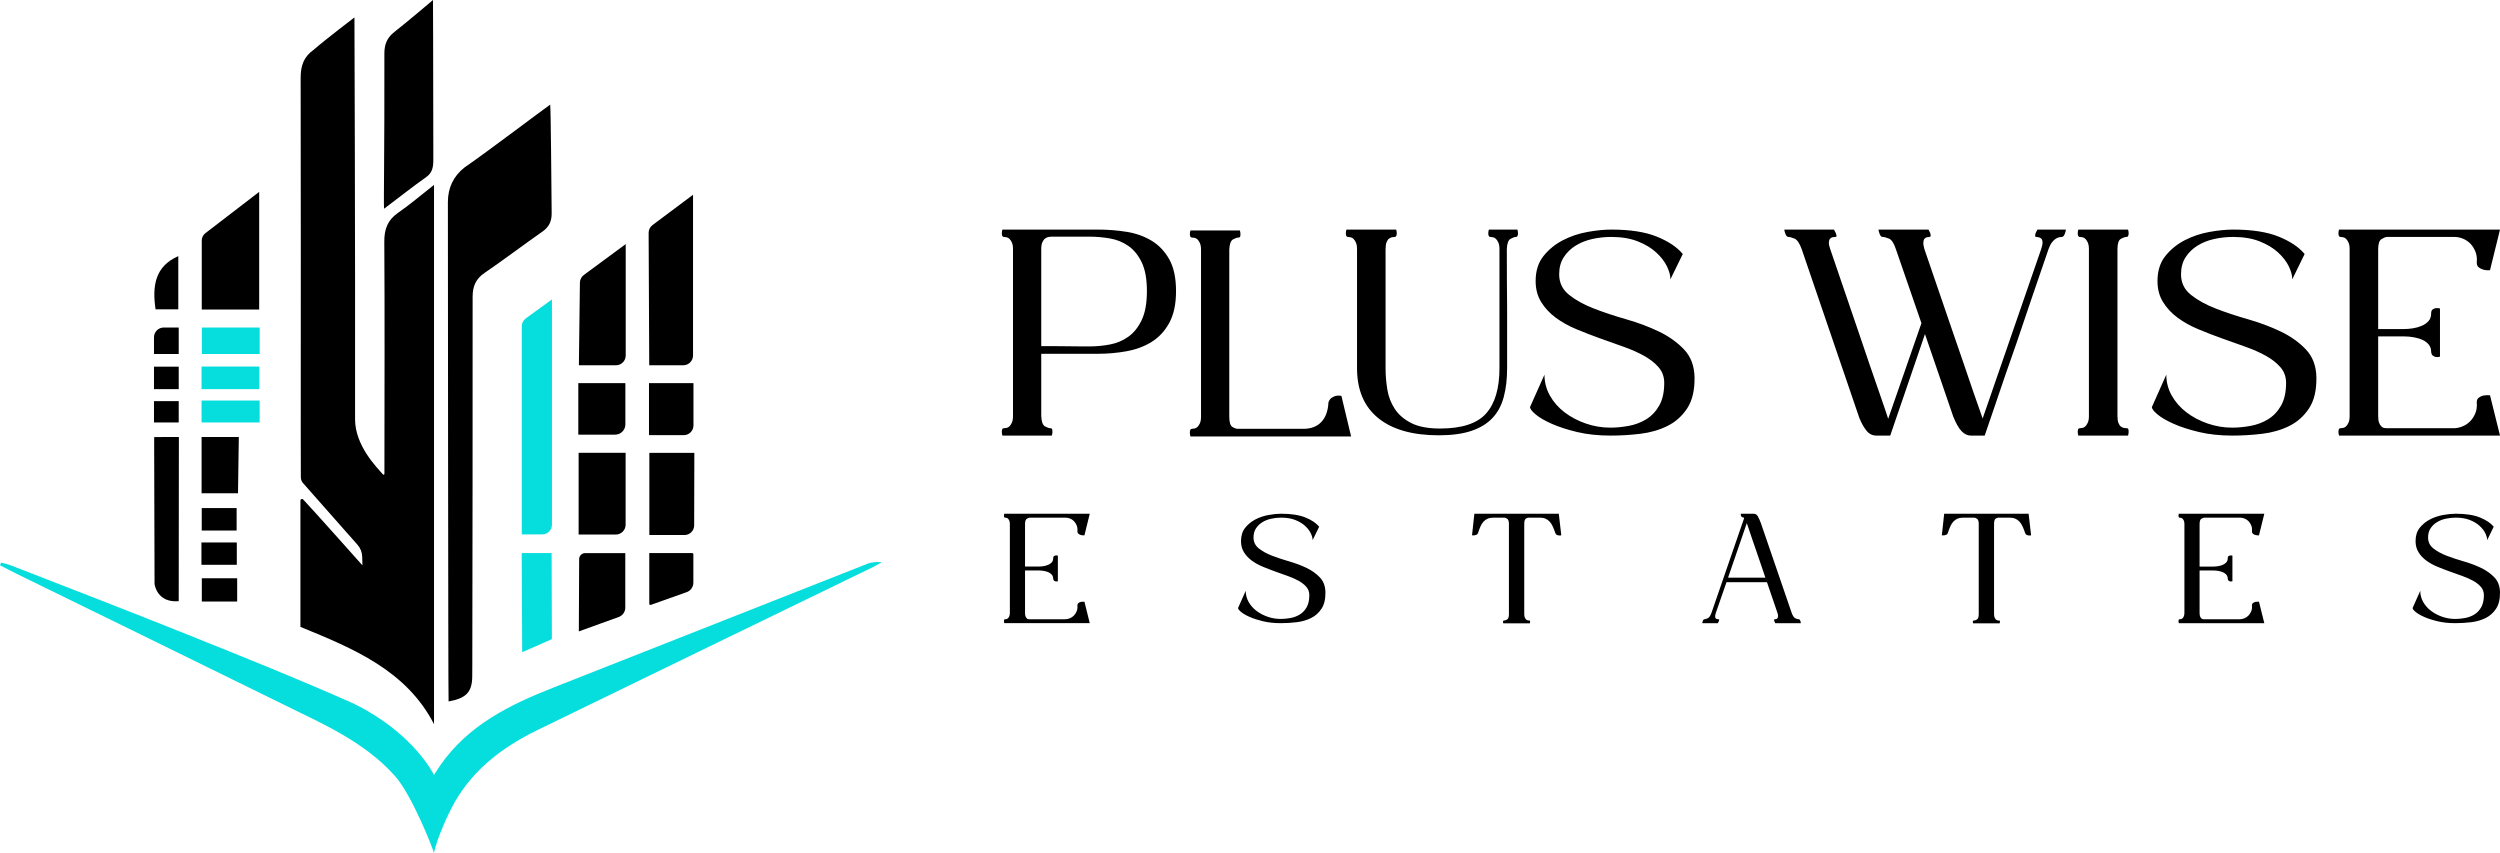 <?xml version="1.0" encoding="UTF-8"?>
<svg xmlns="http://www.w3.org/2000/svg" viewBox="0 0 830.867 283.465">
  <defs>
    <style>
      .st0 {
        fill: #000;
      }

      .st1 {
        fill: #06dddd;
      }
    </style>
  </defs>
  <g>
    <path class="st0" d="M460.489,82.759v39.611c0,2.347.196,4.711.587,7.091.391,2.381,1.223,4.532,2.494,6.455,1.271,1.924,3.096,3.489,5.477,4.694,2.379,1.208,5.558,1.81,9.536,1.81,7.238,0,12.339-1.663,15.307-4.988,2.966-3.326,4.45-8.346,4.45-15.062v-39.611c0-.912-.131-1.646-.391-2.201-.261-.553-.538-.961-.831-1.223-.293-.26-.62-.423-.978-.489-.359-.064-.636-.098-.831-.098-.457,0-.685-.423-.685-1.271,0-.326.064-.717.196-1.174h9.487c.13.523.196.929.196,1.223s-.049.572-.147.831c-.098.261-.278.391-.538.391-.457,0-1.061.212-1.809.636-.75.425-1.158,1.582-1.223,3.472,0,7.173.032,13.628.098,19.365v20.148c0,3.587-.376,6.782-1.125,9.585-.75,2.804-2.005,5.135-3.766,6.993-1.76,1.859-4.092,3.276-6.993,4.255-2.902.978-6.504,1.467-10.807,1.467-8.738,0-15.453-1.907-20.148-5.722-4.695-3.814-7.042-9.34-7.042-16.578v-39.611c0-.912-.131-1.646-.391-2.201-.261-.553-.538-.961-.831-1.223-.293-.26-.62-.423-.978-.489-.359-.064-.636-.098-.831-.098-.457,0-.685-.423-.685-1.271,0-.326.064-.717.196-1.174h16.529c.13.457.196.848.196,1.174,0,.848-.229,1.271-.685,1.271-.261,0-.555.034-.88.098-.327.066-.653.212-.978.44-.327.229-.604.62-.831,1.174-.229.555-.342,1.32-.342,2.298ZM398.766,140.708c-.261.555-.538.962-.831,1.222-.293.261-.62.425-.978.489-.359.065-.636.098-.831.098-.457,0-.685.425-.685,1.271,0,.391.064.816.196,1.271h53.401l-3.228-13.497c-.652-.13-1.271-.13-1.858,0-.457.131-.914.342-1.369.636-.457.294-.816.799-1.076,1.516-.131,2.804-.914,4.973-2.347,6.504-1.435,1.533-3.423,2.298-5.966,2.298h-21.81c-.523,0-1.125-.211-1.809-.636-.685-.424-1.027-1.548-1.027-3.374v-55.456c.064-1.89.472-3.047,1.223-3.472.749-.423,1.352-.636,1.809-.636.326,0,.521-.113.587-.342.064-.228.098-.504.098-.831s-.066-.717-.196-1.174h-16.431c-.131.457-.196.848-.196,1.174s.049.604.147.831c.098.229.277.342.538.342.196,0,.472.034.831.098.358.066.685.229.978.489.293.261.57.669.831,1.223.26.555.391,1.288.391,2.201v55.554c0,.913-.131,1.647-.391,2.201ZM336.667,138.312v-55.553c0-.912-.131-1.646-.391-2.201-.261-.553-.538-.961-.832-1.223-.294-.26-.62-.423-.978-.489-.359-.064-.636-.098-.831-.098-.457,0-.685-.423-.685-1.271,0-.326.065-.717.196-1.174h31.885c3.13,0,6.243.244,9.34.734,3.096.489,5.868,1.467,8.313,2.934,2.445,1.467,4.417,3.538,5.917,6.211,1.499,2.674,2.25,6.195,2.25,10.563,0,4.303-.75,7.824-2.25,10.563-1.501,2.739-3.472,4.858-5.917,6.357-2.445,1.501-5.217,2.528-8.313,3.081-3.098.554-6.211.831-9.34.831h-18.975v20.637c.065,1.892.473,3.049,1.223,3.472.749.425,1.352.636,1.809.636.326,0,.521.114.587.342.064.23.098.506.098.832,0,.391-.066.816-.196,1.271h-16.431c-.131-.456-.196-.88-.196-1.271,0-.326.049-.602.147-.832.098-.228.277-.342.538-.342.195,0,.472-.032.831-.098.358-.064.685-.228.978-.489.294-.26.57-.667.832-1.222.26-.553.391-1.287.391-2.201ZM346.056,115.035h4.304c1.695,0,3.358.016,4.988.049,1.629.034,3.081.049,4.352.049h2.396c2.216,0,4.465-.211,6.749-.636,2.282-.424,4.336-1.287,6.162-2.592,1.825-1.304,3.309-3.162,4.45-5.575,1.14-2.412,1.712-5.607,1.712-9.585s-.571-7.155-1.712-9.536c-1.142-2.379-2.625-4.206-4.45-5.477-1.826-1.271-3.88-2.103-6.162-2.494-2.283-.391-4.533-.587-6.749-.587h-12.617c-.261,0-.587.034-.978.098-.391.066-.767.229-1.125.489-.359.261-.669.669-.929,1.223-.261.555-.391,1.32-.391,2.298v32.276ZM547.135,139.339c-1.76,1.076-3.701,1.809-5.82,2.201-2.12.391-4.157.587-6.113.587-2.804,0-5.526-.456-8.167-1.369-2.641-.913-4.988-2.152-7.042-3.717-2.054-1.565-3.684-3.423-4.89-5.575-1.207-2.152-1.809-4.465-1.809-6.944l-4.792,10.759c0,.587.619,1.403,1.858,2.445,1.238,1.044,3.032,2.088,5.379,3.13,2.347,1.044,5.167,1.956,8.46,2.739,3.292.782,6.993,1.174,11.101,1.174,3.194,0,6.455-.195,9.781-.587,3.325-.391,6.341-1.255,9.047-2.592,2.705-1.335,4.906-3.292,6.602-5.868,1.695-2.575,2.509-6.015,2.445-10.318-.066-3.781-1.223-6.862-3.472-9.243-2.25-2.38-5.037-4.368-8.362-5.966-3.325-1.597-6.929-2.95-10.808-4.059-3.88-1.108-7.467-2.298-10.759-3.57-3.293-1.271-6.049-2.787-8.265-4.548-2.217-1.76-3.325-4.042-3.325-6.846,0-2.216.504-4.108,1.516-5.673,1.01-1.565,2.33-2.852,3.961-3.863,1.629-1.01,3.472-1.744,5.526-2.201,2.054-.455,4.157-.685,6.308-.685,3.39,0,6.324.489,8.803,1.467,2.477.978,4.514,2.201,6.113,3.668,1.597,1.467,2.787,3,3.57,4.597.782,1.599,1.174,3.049,1.174,4.352l4.108-8.411c-1.892-2.282-4.76-4.206-8.607-5.77-3.848-1.565-8.9-2.347-15.16-2.347-2.347,0-4.973.261-7.873.782-2.902.523-5.624,1.435-8.167,2.739-2.543,1.305-4.695,3.049-6.455,5.233-1.76,2.185-2.641,4.973-2.641,8.362,0,2.674.619,5.005,1.858,6.993,1.238,1.99,2.852,3.717,4.841,5.184,1.988,1.467,4.27,2.739,6.846,3.814,2.575,1.076,5.184,2.088,7.824,3.032,2.641.946,5.248,1.875,7.824,2.787,2.575.914,4.857,1.924,6.846,3.032,1.988,1.109,3.602,2.381,4.841,3.814,1.238,1.435,1.858,3.163,1.858,5.183,0,3.066-.555,5.575-1.663,7.531-1.109,1.956-2.543,3.472-4.303,4.548Z"/>
    <path class="st0" d="M780.889,138.312v-55.553c0-.912-.131-1.646-.391-2.201-.261-.553-.538-.961-.831-1.223-.293-.26-.62-.423-.978-.489-.359-.064-.636-.098-.831-.098-.457,0-.685-.423-.685-1.271,0-.326.064-.717.196-1.174h53.499l-3.325,13.497c-.848.066-1.599,0-2.25-.196-.523-.13-1.012-.374-1.467-.734-.457-.358-.685-.896-.685-1.614.13-1.369-.017-2.575-.44-3.619-.425-1.042-.978-1.922-1.663-2.641-.685-.717-1.501-1.271-2.445-1.663-.946-.391-1.907-.587-2.885-.587h-22.495c-.523.066-1.125.327-1.809.782-.685.457-1.027,1.565-1.027,3.325v26.505h8.509c.978,0,1.988-.081,3.032-.244,1.042-.162,2.02-.44,2.934-.831.912-.391,1.663-.912,2.25-1.565.587-.651.88-1.499.88-2.543,0-.651.162-1.091.489-1.32.326-.228.651-.374.978-.44.455-.064.944-.032,1.467.098v16.04c-.523.131-.978.164-1.369.098-.327-.064-.652-.211-.978-.44-.327-.227-.523-.668-.587-1.32,0-.912-.261-1.695-.782-2.347-.523-.651-1.207-1.174-2.054-1.565-.848-.391-1.809-.685-2.885-.88-1.076-.196-2.168-.293-3.277-.293h-8.607v26.505c0,.914.098,1.631.293,2.152.196.523.44.929.734,1.223.293.294.587.474.88.538.293.066.57.098.831.098h22.299c.978,0,1.956-.196,2.934-.587.978-.391,1.825-.944,2.543-1.663.717-.716,1.304-1.614,1.761-2.69.455-1.076.619-2.298.489-3.668,0-.717.228-1.238.685-1.565.456-.325.944-.553,1.467-.684.651-.13,1.401-.162,2.25-.098l3.325,13.399h-53.499c-.131-.455-.196-.88-.196-1.271,0-.326.049-.602.147-.832.098-.228.277-.342.538-.342.196,0,.472-.032.831-.098.358-.064.685-.228.978-.489.293-.26.57-.668.831-1.223.26-.553.391-1.287.391-2.201ZM753.804,139.339c-1.76,1.076-3.701,1.809-5.819,2.201-2.12.391-4.157.587-6.113.587-2.804,0-5.526-.455-8.167-1.369-2.641-.913-4.988-2.152-7.042-3.717-2.054-1.565-3.684-3.423-4.89-5.575-1.207-2.152-1.809-4.465-1.809-6.944l-4.792,10.759c0,.587.619,1.403,1.858,2.445,1.238,1.044,3.032,2.088,5.379,3.13,2.347,1.044,5.167,1.956,8.46,2.739,3.292.782,6.993,1.174,11.101,1.174,3.194,0,6.455-.195,9.781-.587,3.325-.391,6.34-1.255,9.047-2.592,2.705-1.336,4.906-3.292,6.602-5.868,1.695-2.575,2.509-6.015,2.445-10.318-.066-3.781-1.223-6.862-3.472-9.243-2.25-2.38-5.037-4.368-8.362-5.966-3.325-1.597-6.929-2.95-10.807-4.059-3.88-1.108-7.467-2.298-10.759-3.57-3.293-1.271-6.049-2.787-8.265-4.548-2.217-1.76-3.325-4.042-3.325-6.846,0-2.216.504-4.108,1.516-5.673,1.01-1.565,2.331-2.852,3.961-3.863,1.629-1.01,3.472-1.744,5.526-2.201,2.054-.455,4.157-.685,6.308-.685,3.389,0,6.324.489,8.802,1.467,2.477.978,4.514,2.201,6.113,3.668,1.597,1.467,2.787,3,3.57,4.597.782,1.599,1.174,3.049,1.174,4.352l4.108-8.411c-1.892-2.282-4.76-4.206-8.607-5.77-3.848-1.565-8.9-2.347-15.16-2.347-2.347,0-4.973.261-7.873.782-2.902.523-5.624,1.435-8.167,2.739-2.543,1.305-4.695,3.049-6.455,5.233-1.76,2.185-2.641,4.973-2.641,8.362,0,2.674.619,5.005,1.858,6.993,1.238,1.99,2.852,3.717,4.841,5.184,1.988,1.467,4.27,2.739,6.846,3.814,2.575,1.076,5.184,2.088,7.824,3.032,2.641.946,5.248,1.875,7.824,2.787,2.575.914,4.857,1.924,6.846,3.032,1.988,1.109,3.602,2.381,4.841,3.814,1.238,1.435,1.858,3.163,1.858,5.183,0,3.066-.555,5.575-1.663,7.531-1.109,1.956-2.543,3.472-4.303,4.548ZM693.848,140.512c-.261.555-.538.963-.831,1.223-.293.261-.62.425-.978.489-.359.066-.636.098-.831.098-.261,0-.44.114-.538.342-.098.23-.147.506-.147.832,0,.391.064.816.196,1.271h16.529c.13-.456.196-.88.196-1.271,0-.326-.034-.602-.098-.832-.066-.228-.261-.342-.587-.342-.261,0-.555-.032-.88-.098-.327-.064-.652-.211-.978-.44-.327-.228-.604-.619-.831-1.174-.229-.553-.342-1.32-.342-2.298v-55.455c0-1.89.374-3.047,1.125-3.472.749-.423,1.385-.636,1.907-.636.455,0,.685-.423.685-1.271,0-.326-.066-.717-.196-1.174h-16.529c-.131.457-.196.848-.196,1.174,0,.848.228,1.271.685,1.271.196,0,.472.034.831.098.358.066.685.229.978.489.293.261.57.669.831,1.223.26.555.391,1.288.391,2.201v55.553c0,.914-.131,1.647-.391,2.201ZM609.042,78.847c.325-.064.618-.098.88-.098.326,0,.473-.13.44-.391-.033-.26-.114-.553-.244-.88-.132-.326-.327-.717-.587-1.174h-16.529c.064.457.162.848.293,1.174.26.848.619,1.271,1.076,1.271s1.125.18,2.005.538c.88.359,1.678,1.516,2.396,3.472l19.17,56.14c.717,1.76,1.516,3.179,2.396,4.255.88,1.076,1.972,1.614,3.277,1.614h4.597c.783-2.282,1.482-4.335,2.102-6.162.619-1.825,1.336-3.912,2.152-6.26.815-2.347,1.647-4.776,2.494-7.286.846-2.509,1.695-4.988,2.543-7.433.847-2.445,1.596-4.646,2.25-6.602l9.389,27.385c.912,2.283,1.842,3.913,2.787,4.89.945.978,1.972,1.467,3.081,1.467h4.597c1.237-3.585,2.347-6.83,3.325-9.732.978-2.9,2.102-6.21,3.374-9.927,1.272-3.717,2.592-7.497,3.962-11.345,3.064-9.128,6.585-19.463,10.563-31.004.326-.912.7-1.646,1.125-2.201.423-.553.847-.961,1.271-1.223.423-.26.815-.423,1.174-.489.358-.064.636-.098.831-.098.455,0,.815-.423,1.076-1.271.13-.326.228-.717.293-1.174h-9.487c-.261.457-.457.848-.587,1.174-.262.848-.196,1.271.195,1.271.196,0,.456.034.783.098.326.066.619.212.88.44.26.229.407.62.44,1.174.032.555-.115,1.32-.44,2.298l-19.463,56.336c0-.064-.293-.913-.88-2.543-.586-1.629-1.337-3.766-2.249-6.406-.913-2.641-1.941-5.656-3.081-9.047-1.142-3.389-2.332-6.847-3.57-10.368-2.804-8.216-6-17.539-9.585-27.972-.261-.912-.376-1.646-.342-2.201.032-.553.162-.961.391-1.223.227-.26.504-.423.831-.489.326-.064.587-.098.783-.098.456,0,.553-.423.293-1.271-.131-.326-.327-.717-.586-1.174h-16.627c.064.457.162.848.293,1.174.26.848.619,1.271,1.076,1.271.52,0,1.222.18,2.102.538.88.359,1.646,1.516,2.299,3.472l8.509,24.647-11.053,31.787c0-.064-.278-.912-.831-2.543-.554-1.629-1.288-3.766-2.2-6.406-.914-2.64-1.956-5.656-3.13-9.047-1.174-3.39-2.347-6.846-3.521-10.367-2.805-8.28-6-17.637-9.585-28.07-.327-.912-.474-1.646-.44-2.201.032-.553.162-.961.391-1.223.228-.26.505-.423.832-.489Z"/>
    <path class="st0" d="M731.024,174.219v14.081h4.52c.52,0,1.056-.043,1.611-.13.554-.086,1.073-.234,1.559-.442.485-.208.883-.485,1.195-.831.312-.346.468-.796.468-1.351,0-.346.086-.58.26-.701.173-.121.346-.199.52-.234.242-.034.502-.017.779.052v8.521c-.278.07-.52.087-.727.052-.174-.034-.347-.112-.52-.234-.174-.121-.278-.355-.312-.701,0-.485-.139-.9-.416-1.247-.278-.346-.641-.624-1.091-.831-.451-.208-.961-.364-1.533-.468-.572-.104-1.152-.156-1.741-.156h-4.572v14.081c0,.485.052.866.156,1.143.104.278.234.494.39.65.156.156.312.252.468.286.156.035.303.052.442.052h11.847c.52,0,1.039-.104,1.559-.312.52-.208.969-.502,1.351-.883.381-.381.693-.857.935-1.429.242-.572.329-1.221.26-1.948,0-.381.121-.658.364-.831.242-.173.502-.294.779-.364.346-.069.744-.086,1.195-.052l1.767,7.118h-28.421c-.07-.242-.104-.468-.104-.675,0-.173.026-.32.078-.442.052-.121.147-.182.286-.182.104,0,.251-.017.442-.052.19-.034.364-.121.52-.26.156-.138.303-.355.442-.649.138-.294.208-.684.208-1.169v-29.513c0-.485-.07-.874-.208-1.169-.139-.294-.286-.511-.442-.649-.156-.138-.33-.225-.52-.26-.191-.034-.338-.052-.442-.052-.243,0-.364-.225-.364-.675,0-.173.034-.381.104-.624h28.421l-1.767,7.17c-.451.035-.849,0-1.195-.104-.278-.069-.537-.199-.779-.39-.243-.19-.364-.476-.364-.857.069-.727-.009-1.368-.234-1.922-.226-.554-.52-1.021-.883-1.403-.364-.381-.797-.675-1.299-.883-.503-.208-1.013-.312-1.533-.312h-11.951c-.278.035-.598.174-.961.416-.364.243-.546.831-.546,1.767ZM431.986,204.225c-.935.572-1.966.961-3.092,1.169-1.126.208-2.208.312-3.247.312-1.49,0-2.936-.242-4.339-.727-1.403-.485-2.65-1.143-3.741-1.974-1.091-.831-1.957-1.819-2.598-2.962-.641-1.143-.961-2.372-.961-3.689l-2.546,5.715c0,.312.329.745.987,1.299.658.555,1.611,1.109,2.858,1.663,1.247.554,2.745,1.039,4.494,1.455,1.749.416,3.715.624,5.897.624,1.697,0,3.429-.104,5.196-.312,1.767-.208,3.368-.667,4.806-1.377,1.437-.71,2.606-1.749,3.507-3.117.9-1.368,1.333-3.196,1.299-5.482-.035-2.008-.65-3.645-1.845-4.91-1.195-1.264-2.676-2.32-4.443-3.169-1.767-.848-3.681-1.567-5.741-2.156-2.061-.589-3.967-1.221-5.716-1.896-1.749-.675-3.213-1.481-4.391-2.416-1.178-.935-1.767-2.147-1.767-3.637,0-1.177.268-2.182.805-3.014.537-.831,1.238-1.515,2.104-2.052.865-.537,1.845-.926,2.936-1.169,1.091-.242,2.208-.364,3.351-.364,1.801,0,3.359.26,4.676.779,1.316.52,2.398,1.169,3.247,1.948.848.779,1.481,1.594,1.896,2.442.416.849.624,1.62.624,2.312l2.182-4.468c-1.005-1.212-2.529-2.234-4.572-3.066-2.044-.831-4.728-1.247-8.054-1.247-1.247,0-2.642.139-4.183.416-1.542.278-2.988.762-4.339,1.455-1.351.693-2.494,1.62-3.429,2.78-.935,1.161-1.403,2.642-1.403,4.443,0,1.421.329,2.659.987,3.715.658,1.057,1.515,1.974,2.572,2.754,1.056.779,2.268,1.455,3.637,2.026,1.368.572,2.754,1.109,4.157,1.611,1.403.503,2.788.996,4.157,1.481,1.368.485,2.58,1.022,3.637,1.611,1.056.589,1.914,1.265,2.572,2.026.658.762.987,1.681.987,2.754,0,1.629-.295,2.962-.883,4.001-.589,1.039-1.351,1.845-2.286,2.416ZM822.344,204.226c-.935.572-1.966.961-3.092,1.169-1.126.208-2.208.312-3.247.312-1.49,0-2.936-.242-4.339-.727-1.403-.485-2.65-1.143-3.741-1.974-1.091-.831-1.957-1.819-2.598-2.962-.641-1.143-.961-2.372-.961-3.689l-2.546,5.715c0,.312.329.745.987,1.299.658.555,1.611,1.109,2.858,1.663,1.247.555,2.745,1.039,4.494,1.455,1.749.416,3.715.623,5.897.623,1.697,0,3.429-.104,5.196-.312,1.767-.208,3.368-.667,4.806-1.377,1.437-.71,2.606-1.749,3.507-3.117.9-1.368,1.333-3.195,1.299-5.482-.035-2.009-.649-3.645-1.844-4.91-1.195-1.264-2.676-2.32-4.443-3.169-1.767-.848-3.681-1.567-5.741-2.156-2.061-.589-3.967-1.221-5.716-1.896-1.75-.675-3.213-1.481-4.391-2.416-1.178-.935-1.767-2.147-1.767-3.637,0-1.177.268-2.182.805-3.014.537-.831,1.238-1.515,2.104-2.052.865-.537,1.845-.926,2.936-1.169,1.091-.242,2.208-.364,3.351-.364,1.801,0,3.359.26,4.676.779,1.316.52,2.398,1.169,3.247,1.948.848.779,1.481,1.594,1.896,2.442.416.849.624,1.62.624,2.312l2.182-4.468c-1.005-1.212-2.529-2.234-4.572-3.066-2.044-.831-4.728-1.247-8.054-1.247-1.247,0-2.642.139-4.183.416-1.542.278-2.988.762-4.339,1.455-1.351.693-2.494,1.62-3.429,2.78-.935,1.161-1.403,2.642-1.403,4.443,0,1.421.329,2.659.987,3.715.658,1.057,1.515,1.974,2.572,2.754,1.056.779,2.268,1.455,3.637,2.026,1.368.572,2.754,1.109,4.157,1.611,1.403.503,2.788.996,4.157,1.481,1.368.485,2.58,1.022,3.637,1.611,1.056.589,1.914,1.265,2.572,2.026.658.762.987,1.681.987,2.754,0,1.629-.295,2.962-.883,4.001-.589,1.039-1.351,1.845-2.286,2.416ZM341.212,172.453c.364-.242.684-.381.961-.416h11.951c.52,0,1.03.104,1.533.312.502.208.935.503,1.299.883.364.382.658.849.883,1.403.225.555.303,1.195.234,1.922,0,.382.121.667.364.857.242.191.502.321.779.39.346.104.744.139,1.195.104l1.767-7.17h-28.422c-.07.243-.104.451-.104.623,0,.451.121.675.364.675.104,0,.251.018.442.052.19.035.364.122.52.26.156.139.303.356.442.649.138.295.208.684.208,1.169v29.513c0,.485-.07.875-.208,1.169-.139.295-.286.511-.442.649-.156.139-.33.226-.52.26-.191.035-.338.052-.442.052-.139,0-.234.061-.286.182-.052.122-.078.269-.078.442,0,.208.034.434.104.675h28.422l-1.767-7.118c-.451-.034-.849-.017-1.195.052-.278.07-.537.191-.779.364-.243.174-.364.451-.364.831.069.727-.018,1.377-.26,1.948-.243.572-.555,1.048-.935,1.429-.382.382-.831.675-1.351.883-.519.208-1.039.312-1.559.312h-11.847c-.139,0-.286-.017-.442-.052-.156-.034-.312-.13-.468-.286-.156-.156-.286-.372-.39-.649-.104-.277-.156-.658-.156-1.143v-14.081h4.572c.589,0,1.169.052,1.741.156.572.104,1.082.26,1.533.468.45.208.814.485,1.091.831.277.347.416.762.416,1.247.034.347.138.581.312.701.173.122.346.2.52.234.208.035.45.018.727-.052v-8.521c-.278-.069-.537-.086-.779-.052-.174.035-.347.113-.52.234-.174.122-.26.356-.26.701,0,.555-.156,1.005-.468,1.351-.312.347-.71.623-1.195.831-.486.208-1.005.356-1.559.442-.555.087-1.091.13-1.611.13h-4.52v-14.081c0-.935.182-1.524.546-1.767ZM489.223,177.908c.277.035.554.035.831,0,.208-.034.424-.095.649-.182.225-.086.39-.268.494-.546.277-.831.554-1.567.831-2.208.277-.641.615-1.177,1.013-1.611.398-.433.866-.761,1.403-.987.536-.225,1.203-.338,2-.338h3.533c.277,0,.597.13.961.39.364.26.546.84.546,1.741v29.928c0,.97-.2,1.568-.597,1.793-.399.226-.736.338-1.013.338-.243,0-.364.156-.364.468,0,.139.034.295.104.468h8.833c0-.035.026-.199.078-.494.052-.294-.061-.442-.338-.442-.139,0-.295-.017-.468-.052-.174-.034-.347-.13-.52-.286-.174-.156-.321-.381-.442-.675-.122-.294-.182-.701-.182-1.221v-29.824c0-.935.164-1.524.493-1.767.329-.242.65-.364.961-.364h3.637c.762,0,1.411.113,1.949.338.537.226,1.004.555,1.403.987.398.434.744.97,1.039,1.611.294.641.58,1.377.857,2.208.104.278.26.468.468.571s.433.174.675.208c.242.035.52.018.831-.052l-.831-7.17h-28.058l-.779,7.17ZM663.214,172.401c.329-.242.65-.364.961-.364h3.637c.762,0,1.411.113,1.948.338.537.226,1.004.554,1.403.987.398.434.745.97,1.039,1.611.294.641.58,1.377.857,2.208.104.278.26.468.468.572.208.104.433.174.675.208.242.035.52.018.831-.052l-.831-7.17h-28.058l-.779,7.17c.277.035.554.035.831,0,.208-.034.424-.095.649-.182.225-.086.39-.268.494-.546.277-.831.554-1.567.831-2.208.277-.641.615-1.177,1.013-1.611.398-.433.865-.762,1.403-.987.536-.225,1.203-.338,2-.338h3.533c.277,0,.597.13.961.39.364.26.546.84.546,1.741v29.928c0,.97-.2,1.568-.598,1.793-.399.226-.737.338-1.013.338-.243,0-.364.156-.364.468,0,.139.034.295.104.468h8.833c0-.035.026-.199.078-.494.052-.294-.061-.442-.338-.442-.139,0-.295-.017-.468-.052-.174-.034-.347-.13-.52-.286-.174-.156-.321-.381-.442-.675-.122-.294-.182-.701-.182-1.221v-29.824c0-.935.164-1.524.494-1.767ZM568.802,203.68l10.859-31.487c-.07-.173-.226-.26-.468-.26-.174,0-.304-.06-.39-.182-.087-.121-.165-.268-.234-.442-.035-.173-.052-.364-.052-.572h4.313c.589,0,1.047.286,1.377.857.329.572.667,1.325,1.013,2.26l10.236,29.824c.381,1.039.805,1.655,1.273,1.845.468.191.822.286,1.065.286.173,0,.294.061.363.182.069.122.138.269.208.442.069.208.121.434.156.675h-8.521c-.139-.242-.243-.468-.312-.675-.07-.173-.096-.32-.078-.442.017-.121.095-.182.234-.182.104,0,.242-.017.416-.052.173-.034.32-.121.442-.26.121-.138.199-.355.234-.649.034-.294-.035-.684-.208-1.169l-3.481-10.184h-13.457l-3.533,10.184c-.174.52-.252.927-.234,1.221.017.295.086.503.208.624.121.122.268.2.442.234.173.035.329.052.468.052.173,0,.251.061.234.182-.018.122-.061.269-.13.442-.07.208-.174.434-.312.675h-5.196c.034-.242.086-.468.156-.675.069-.173.147-.32.234-.442.086-.121.199-.182.338-.182.242,0,.606-.112,1.091-.338.485-.225.9-.822,1.247-1.793ZM574.309,191.989h12.418c-1.143-3.325-2.165-6.321-3.065-8.989-.382-1.108-.763-2.208-1.143-3.299-.382-1.091-.711-2.06-.987-2.91-.278-.848-.511-1.541-.701-2.078-.191-.537-.286-.822-.286-.857l-6.235,18.134Z"/>
  </g>
  <g>
    <path class="st1" d="M292.95,186.937c-.928.505-1.836,1.051-2.785,1.512-37.157,18.047-74.331,36.059-111.47,54.142-11.221,5.464-21.044,12.761-27.418,23.724-2.603,4.475-6.194,12.86-7.06,17.149-.291-1.381-7.338-19.301-12.983-25.605-10.14-11.323-23.675-17.147-36.82-23.622-29.57-14.568-59.206-29.003-88.812-43.5-1.884-.922-3.735-1.91-5.602-2.867.122-.304.243-.607.366-.911,1.103.316,2.241.543,3.305.959,19.57,7.64,39.184,15.171,58.679,22.997,18.526,7.437,37.076,14.852,55.3,22.981,15.254,7.492,23.438,17.767,26.596,23.619.54-.777,1.42-2.22,2.047-3.122,9.277-13.37,23.035-20.133,37.561-25.851,34.886-13.732,69.751-27.515,104.633-41.257,1.335-.525,4.352-.648,4.463-.348ZM173.414,177.605h6.801c1.781,0,3.225-1.444,3.225-3.225v-74.857l-8.661,6.261c-.857.619-1.364,1.612-1.364,2.669v69.152ZM183.325,183.808h-9.937l.157,32.953,9.866-4.349M86.299,133.117h-19.313v7.286h19.313v-7.286ZM67.086,117.656h19.221v-8.811h-19.221v8.811ZM66.983,129.33h19.2v-7.517h-19.2v7.517Z"/>
    <path class="st0" d="M51.177,121.861h8.218v7.469h-8.218v-7.469ZM51.177,117.649h8.218v-8.804h-4.963c-1.798,0-3.255,1.457-3.255,3.255v5.548ZM51.177,140.402h8.218v-7.096h-8.218v7.096ZM51.236,147.985l.129,46.128s.754,6.324,8.033,5.682c0-18.295.052-54.553.052-54.553,0,0-5.466.004-8.199.006,0,.266-.014,2.737-.014,2.737ZM67.072,199.912h11.753v-7.737h-11.753v7.737ZM207.741,127.329h-15.543v17.022c0,.055.044.099.099.099h12.133c1.884,0,3.41-1.527,3.41-3.41v-13.611c0-.055-.044-.099-.099-.099ZM207.895,150.494h-15.589v27.137c0,.016.013.028.028.028h12.313c1.809,0,3.276-1.467,3.276-3.276v-23.862c0-.016-.013-.028-.028-.028ZM51.695,102.796h7.561v-17.674c-7.639,3.376-8.73,9.709-7.561,17.674ZM192.374,209.842s8.031-2.898,13.251-4.781c1.314-.474,2.188-1.72,2.188-3.117v-18.116h-13.34c-1.096,0-1.986.886-1.991,1.982l-.107,24.032ZM230.764,150.518h-14.955v27.296h11.682c1.772,0,3.21-1.434,3.214-3.207l.059-24.089ZM215.771,121.398h11.293c1.803,0,3.265-1.462,3.265-3.265v-53.401c-3.449,2.556-10.567,7.895-13.481,10.082-.812.609-1.284,1.564-1.28,2.579l.203,44.005ZM216.321,201.024c4.211-1.496,8.062-2.863,11.898-4.226,1.33-.472,2.218-1.731,2.218-3.142v-9.449c0-.218-.177-.395-.395-.395h-14.256v16.839c0,.275.276.466.535.374ZM215.689,144.624h11.545c1.788,0,3.238-1.45,3.238-3.238v-14.051h-14.783v17.289ZM192.392,121.393h12.323c1.788,0,3.238-1.45,3.238-3.238v-37.029l-13.904,10.255c-.818.603-1.306,1.555-1.319,2.571l-.339,27.441ZM67.055,102.881h19.082v-39.107c-6.35,4.874-12.161,9.336-17.883,13.729-.757.581-1.199,1.48-1.199,2.434v22.945ZM79.369,145.225h-12.371v18.707h12.104l.267-18.707ZM182.859,34.768c-1.424.916-21.465,16.102-28.438,20.856q-5.568,4.351-5.568,11.572c0,.611.089,165.5.233,165.928,5.6-1.011,7.793-2.905,7.857-8.15.015-1.133.023-2.268.026-3.401.056-40.611.145-82.273.107-122.882-.004-3.554,1.042-6.025,4.024-8.027,4.702-3.157,14.41-10.39,19.07-13.614,2.26-1.562,3.203-3.433,3.176-6.198-.101-10.511-.278-34.112-.487-36.083ZM78.643,176.312v-7.448h-11.597v7.448h11.597ZM143.904,0s-8.649,7.355-12.841,10.626c-2.425,1.893-3.323,4.107-3.316,7.168.072,33.092-.29,49.489-.106,51.583,4.981-3.714,9.634-7.464,13.923-10.454,2.199-1.533,2.452-3.423,2.451-6.001-.023-33.815-.111-52.922-.111-52.922ZM66.947,187.72h11.755v-7.43h-11.755v7.43ZM117.8,5.788s-9.68,7.373-13.501,10.714c-3.459,2.436-4.383,5.426-4.377,9.475.086,56.913.042,61.153.033,118.067-.001,2.959.026,10.877.032,14.592.001.71.262,1.393.732,1.925,3.193,3.608,14.1,15.961,18.103,20.495.964,1.092,1.512,2.484,1.554,3.939l.083,2.904s-16.681-18.744-19.715-21.916c-.324-.339-.897-.107-.897.362v41.994c17.546,7.188,35.2,14.439,44.398,32.333V61.45c-4.449,3.486-8.033,6.575-11.906,9.245-3.516,2.424-4.643,5.424-4.616,9.654.16,24.745.055,49.489.039,74.235-.001.919,0,1.838,0,2.898,0,.255-.315.38-.483.188-2.089-2.382-9.273-9.553-9.273-18.329.08-60.307-.206-133.553-.206-133.553Z"/>
  </g>
</svg>